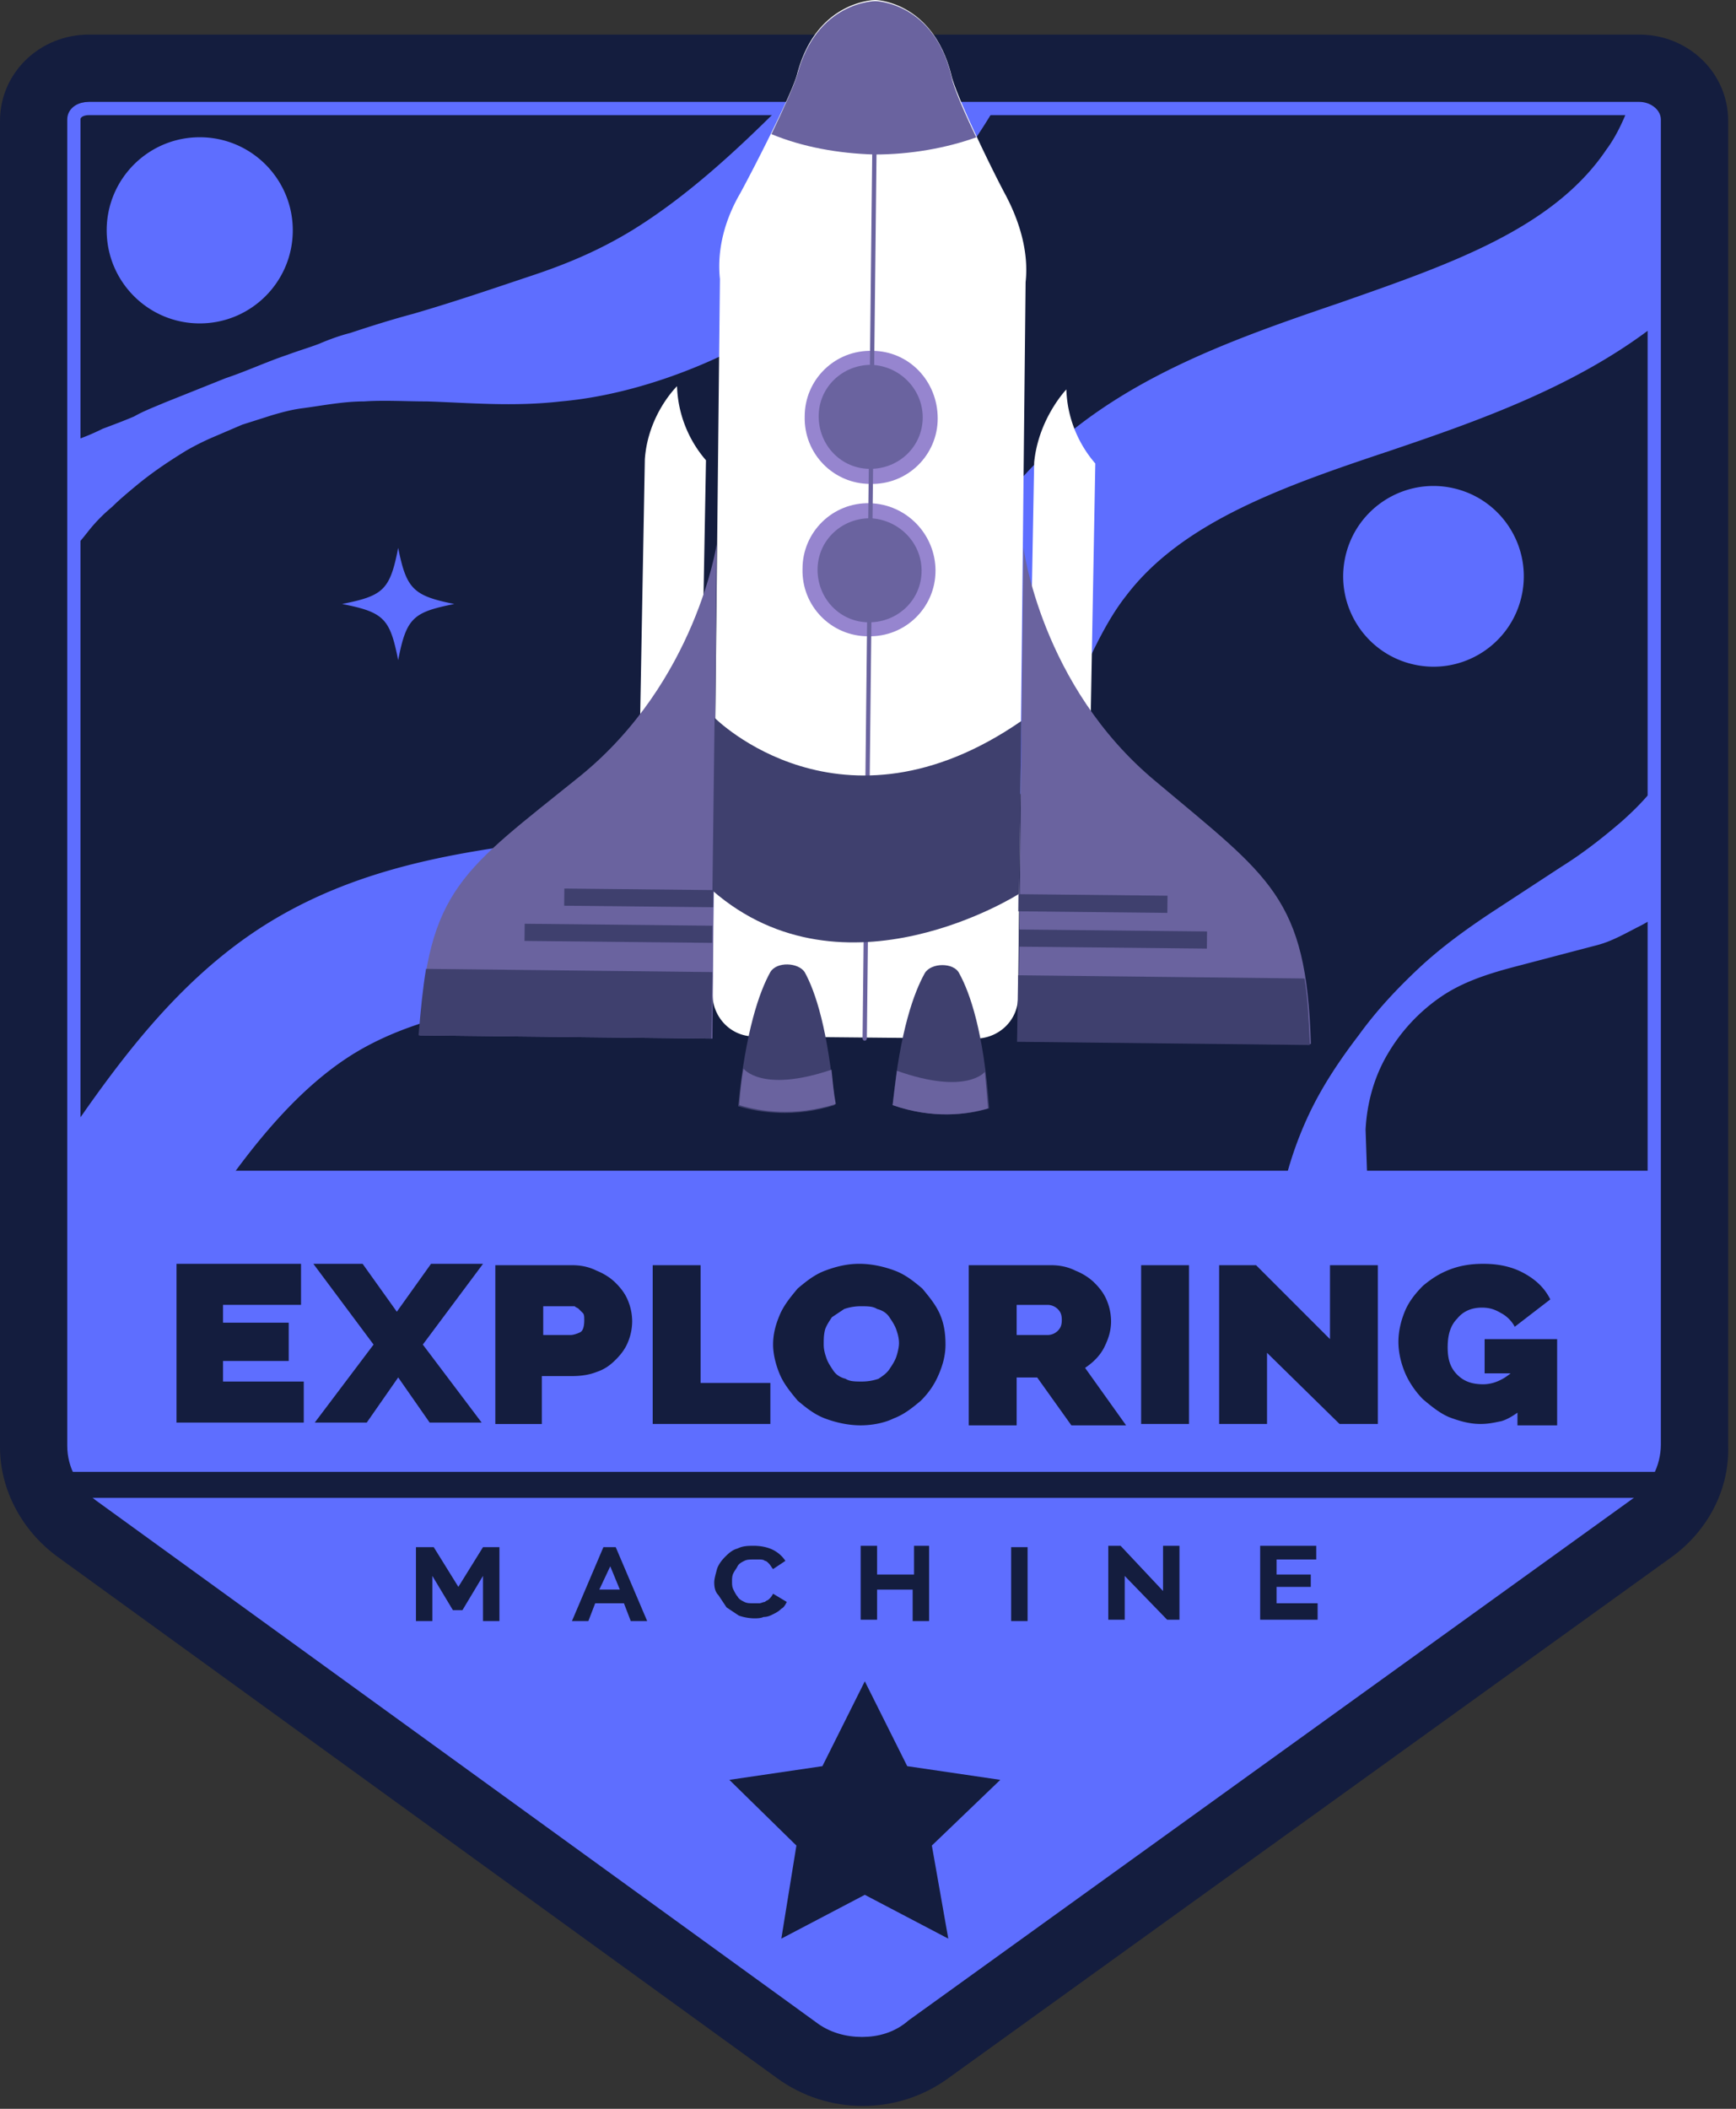 <svg xmlns="http://www.w3.org/2000/svg" width="126" height="153" fill="none" xmlns:v="https://vecta.io/nano"><rect width="100%" height="100%" fill="#333333" stroke="none"/><path d="M121.36 112.945l-52.536 37.838c-3.675 2.682-8.739 2.682-12.414 0L4.171 112.945C1.589 111.058 0 108.079 0 105V8.766C0 5.291 2.88 2.51 6.455 2.51h112.521c3.576 0 6.456 2.781 6.456 6.257v96.135c.099 3.178-1.49 6.157-4.072 8.044z" fill="#141d3e"/><path d="M62.565 147.307c-1.092 0-2.185-.298-3.079-.993L7.248 108.476c-1.192-.894-1.887-2.185-1.887-3.576V8.667c0-.497.497-.795 1.092-.795h112.521c.596 0 1.092.397 1.092.795v96.134c0 1.39-.695 2.781-1.887 3.575l-52.536 37.838c-.894.795-1.986 1.093-3.079 1.093z" stroke="#5e6eff" stroke-width=".959" stroke-miterlimit="10"/><path d="M71.802 60.607c2.88-3.277 4.568-7.051 6.157-10.428 1.192-2.582 2.284-5.065 3.774-6.952 4.072-5.363 11.421-7.945 19.168-10.527 6.455-2.185 13.506-4.668 19.266-9.137V8.865c0-.497-.496-.794-1.092-.794h-.993c-.398.993-.894 1.986-1.49 2.781-3.873 5.76-11.421 8.342-19.366 11.123-9.037 3.079-18.373 6.356-24.53 14.5-2.185 2.979-3.675 6.058-5.065 9.137-1.39 2.88-2.582 5.661-4.37 7.647-4.171 4.767-11.818 6.257-17.975 7.051-.993.099-2.086.199-3.079.397-7.448.894-15.195 1.788-22.246 5.959C13.903 70.24 9.632 75.703 6.256 80.47c-.199.298-.497.695-.695.993v23.636c0 1.391.695 2.781 1.887 3.575l.596.398c.497-1.887.993-3.774 1.39-5.76.199-.894.298-1.788.497-2.682.397-2.185.795-4.171 1.39-6.058.894-2.681 2.582-5.264 4.37-7.647 2.682-3.873 6.058-8.144 10.229-10.626 4.866-2.88 11.123-3.675 17.678-4.37 1.093-.099 2.086-.199 3.178-.397 8.044-1.092 18.274-3.277 25.027-10.924zM5.461 39.652c.397-.397.695-.794 1.092-1.291a12.01 12.01 0 0 1 1.589-1.589c.497-.497 1.092-.993 1.688-1.49 1.192-.993 2.384-1.788 3.675-2.582a18.49 18.49 0 0 1 1.986-.993l2.086-.894 2.185-.695c.695-.199 1.39-.397 2.185-.497 1.49-.199 2.979-.497 4.469-.497 1.49-.099 2.979 0 4.568 0 3.079.099 6.257.397 9.733 0 3.377-.298 6.952-1.291 10.229-2.681a44.55 44.55 0 0 0 9.037-5.164c2.781-1.986 5.264-4.37 7.548-6.952 1.788-2.086 3.377-4.27 4.767-6.654H56.706c-3.377 3.377-6.952 6.654-10.825 9.037-2.284 1.39-4.568 2.384-7.25 3.277s-5.562 1.887-8.64 2.781c-1.49.397-3.079.894-4.568 1.39-.794.199-1.589.497-2.284.795-.794.298-1.49.497-2.284.794-1.49.497-2.979 1.192-4.469 1.688l-4.469 1.788c-.695.298-1.49.596-2.185.993-.695.298-1.49.596-2.284.894-.596.298-1.291.596-1.887.794v7.746h-.099zm114.608 26.914v-9.435c-.695.894-1.489 1.688-2.383 2.483-1.39 1.192-2.781 2.284-4.37 3.277l-5.164 3.377c-1.788 1.192-3.575 2.483-5.164 3.972s-3.079 3.079-4.37 4.866c-1.291 1.688-2.582 3.575-3.575 5.661s-1.688 4.27-2.085 6.356l-.993 5.661c-.298 1.688-.795 3.178-1.589 4.767s-1.788 3.079-2.88 4.767l-3.675 4.966.397.596c2.085-.596 4.072-1.391 5.959-2.583s3.675-2.681 5.164-4.469c.794-.893 1.39-1.986 1.986-3.078s.993-2.284 1.291-3.476c.596-2.284.695-4.469.695-6.555l-.199-5.76c.099-1.887.596-3.774 1.588-5.462a12.97 12.97 0 0 1 3.874-4.171c1.589-1.092 3.476-1.688 5.363-2.185l6.058-1.589c1.092-.298 2.085-.894 3.078-1.39a8.67 8.67 0 0 0 .993-.596zM14.497 23.464c3.73 0 6.753-3.023 6.753-6.753s-3.023-6.753-6.753-6.753-6.753 3.024-6.753 6.753 3.024 6.753 6.753 6.753zm18.475 20.358c-2.979.596-3.476.993-4.072 4.072-.596-2.979-.993-3.476-4.072-4.072 2.979-.596 3.476-.993 4.072-4.072.596 2.979 1.093 3.476 4.072 4.072zm77.466-.569c.795-3.532-1.425-7.039-4.956-7.833s-7.039 1.425-7.833 4.957 1.425 7.038 4.957 7.833 7.038-1.425 7.832-4.957z" fill="#5e6eff"/><path d="M49.139 28.024a8.62 8.62 0 0 0 2.102 5.371l-.389 21.407s-.856 1.479-2.258 1.479-2.18-1.557-2.18-1.557l.389-21.407c.233-3.27 2.335-5.294 2.335-5.294zm28.257.233a8.62 8.62 0 0 0 2.102 5.371l-.389 21.407s-.856 1.479-2.257 1.479-2.18-1.557-2.18-1.557l.389-21.407c.311-3.192 2.335-5.294 2.335-5.294zm-4.357-14.011c-.934-1.713-3.581-7.162-3.97-8.719C67.745.078 63.541 0 63.541 0s-4.282 0-5.683 5.371c-.389 1.479-3.192 6.928-4.126 8.641-1.09 1.868-1.713 4.048-1.479 6.228l-.545 51.845c0 1.712 1.323 3.114 3.036 3.114l8.018.078 8.018.078c1.713 0 3.114-1.323 3.114-3.036l.545-51.845c.233-2.102-.389-4.281-1.401-6.228z" fill="#fff"/><path d="M52.02 39.468s-1.479 9.964-9.886 16.815c-8.485 6.85-11.132 8.174-11.677 18.838l21.252.234.311-35.886z" fill="#6a639f"/><path d="M68.059 30.36c0 2.647-2.18 4.826-4.904 4.749-2.647 0-4.826-2.18-4.749-4.904 0-2.647 2.18-4.826 4.904-4.749 2.647 0 4.749 2.18 4.749 4.904z" fill="#9685cf"/><path d="M66.971 30.282c0 2.102-1.713 3.737-3.814 3.737s-3.737-1.713-3.737-3.814 1.713-3.736 3.814-3.736c2.102.078 3.737 1.79 3.737 3.814z" fill="#6a639f"/><path d="M67.899 41.414c0 2.647-2.18 4.826-4.904 4.749-2.647 0-4.826-2.18-4.748-4.904 0-2.647 2.18-4.826 4.904-4.749 2.647.078 4.749 2.258 4.749 4.904z" fill="#9685cf"/><path d="M66.889 41.414c0 2.102-1.713 3.737-3.814 3.737s-3.736-1.713-3.736-3.814 1.713-3.737 3.814-3.737c2.024.078 3.737 1.713 3.737 3.814z" fill="#6a639f"/><path d="M53.576 80.258c.545-5.527 1.557-8.329 2.335-9.731.467-.778 2.024-.701 2.491 0 .778 1.401 1.712 4.204 2.18 9.653-2.958.934-5.449.545-7.006.078zm-1.868-9.731l-20.785-.233c-.233 1.401-.389 2.958-.545 4.826l21.252.234.078-4.826zm-.004-3.364l-13.621-.141-.013 1.245 13.621.141.013-1.245zm.076-2.584l-10.819-.112-.013 1.245 10.819.112.013-1.245z" fill="#3f406e"/><g fill="#6a639f"><path d="M62.761 75.51c-.078 0-.156-.078-.156-.156l.701-64.222c0-.078.078-.156.156-.156s.156.078.156.156l-.701 64.222c0 .078-.078.156-.156.156z"/><path d="M63.541.079s-4.282 0-5.683 5.371c-.233.778-1.012 2.491-1.868 4.281 2.258.934 4.826 1.401 7.473 1.479 2.647 0 5.216-.467 7.395-1.245-.856-1.79-1.635-3.581-1.79-4.359C67.823.156 63.541.079 63.541.079zm-3.192 77.532c-5.06 1.713-6.383-.078-6.383-.078-.156.779-.234 1.713-.311 2.647 1.557.467 3.97.856 7.006-.078-.156-.856-.233-1.713-.311-2.491zm13.933-37.91s1.245 10.042 9.575 16.97c8.329 7.006 10.976 8.407 11.287 19.072l-21.252-.234.389-35.809z"/></g><path d="M71.793 80.413c-.389-5.527-1.401-8.407-2.18-9.809-.389-.778-2.024-.778-2.491 0-.779 1.401-1.791 4.126-2.335 9.575 3.036 1.012 5.449.701 7.006.234zm2.103-9.653l20.785.233c.233 1.401.311 2.958.389 4.826l-21.252-.234.078-4.826zm.078-2.076l13.621.141.013-1.245-13.621-.141-.013 1.245zm-.067-2.564l10.819.112.013-1.245-10.819-.112-.013 1.245z" fill="#3f406e"/><path d="M65.099 77.689c5.06 1.79 6.383.078 6.383.078l.233 2.647c-1.557.467-4.048.779-6.928-.233l.311-2.491z" fill="#6a639f"/><path d="M51.865 52.078s9.186 9.264 22.264.234l-.156 12.533s-12.689 8.096-22.264-.234l.156-12.533z" fill="#3f406e"/><path d="M5.461 84.841v20.16c0 1.391.695 2.781 1.887 3.576l52.238 37.838c.894.595 1.887.993 3.079.993 1.092 0 2.185-.298 2.979-.993l52.537-37.838c1.191-.894 1.887-2.185 1.887-3.576V84.94H5.461v-.099z" fill="#5e6eff"/><path d="M22.047 100.235v2.979h-9.236v-11.52h9.038v2.979h-5.661v1.291h4.767v2.781h-4.767v1.49h5.859zm4.272-8.541l2.483 3.476 2.483-3.476h3.774l-4.37 5.859 4.271 5.661h-3.774l-2.284-3.277-2.284 3.277h-3.774l4.27-5.661-4.37-5.859h3.575zm9.632 11.62v-11.52h5.562c.596 0 1.192.099 1.788.397.497.199.993.497 1.39.894s.695.794.894 1.291a3.98 3.98 0 0 1 .298 1.49 3.98 3.98 0 0 1-.298 1.49c-.199.497-.497.894-.894 1.291s-.794.695-1.39.894c-.497.199-1.092.298-1.788.298h-2.185v3.476h-3.377zm3.476-6.455h1.986c.199 0 .496-.099.695-.199s.298-.397.298-.894c0-.199 0-.397-.099-.496l-.298-.298c-.099-.099-.199-.099-.298-.199h-.397-1.887v2.086zm7.946 6.455v-11.52h3.476v8.541h5.065v2.979h-8.541zm15.094.099c-.894 0-1.788-.199-2.582-.497s-1.39-.794-1.986-1.291c-.497-.596-.993-1.192-1.291-1.887s-.497-1.49-.497-2.185c0-.794.199-1.49.497-2.185s.794-1.291 1.291-1.887c.596-.497 1.192-.993 1.986-1.291s1.589-.497 2.483-.497 1.788.199 2.582.497 1.39.794 1.986 1.291c.496.596.993 1.192 1.291 1.887s.397 1.39.397 2.185-.199 1.49-.497 2.185-.695 1.291-1.291 1.887c-.596.497-1.192.993-1.986 1.291-.596.298-1.49.497-2.384.497zm-2.681-5.86c0 .397.099.695.199.993s.298.596.497.894.497.497.894.596c.298.199.695.199 1.192.199a3.71 3.71 0 0 0 1.192-.199c.298-.198.596-.397.794-.695s.397-.596.497-.894.199-.695.199-.993c0-.397-.099-.695-.199-.993s-.298-.596-.497-.894-.497-.496-.894-.596c-.298-.199-.695-.199-1.192-.199s-.894.099-1.192.199l-.894.596c-.199.298-.397.596-.497.894-.099.397-.099.695-.099 1.092zm10.527 5.761v-11.52h5.959c.596 0 1.192.099 1.788.397.497.199.993.497 1.39.894s.695.794.894 1.291a3.98 3.98 0 0 1 .298 1.49c0 .695-.199 1.291-.497 1.887s-.794 1.092-1.39 1.49l2.979 4.172h-3.972l-2.483-3.476h-1.49v3.476h-3.476v-.1zm3.377-6.455h2.383a1.07 1.07 0 0 0 .695-.298c.198-.199.298-.397.298-.795s-.099-.596-.298-.794a1.08 1.08 0 0 0-.695-.298h-2.284v2.185h-.099zm9.134 6.455v-11.52H86.3v11.52h-3.476zm9.138-5.164v5.164h-3.476v-11.52h2.682l5.363 5.363v-5.363h3.476v11.52h-2.781l-5.264-5.164zm18.276 4.27c-.398.298-.894.595-1.292.695-.496.099-.893.198-1.489.198-.795 0-1.49-.198-2.284-.496-.696-.298-1.291-.795-1.887-1.291-.497-.497-.993-1.192-1.291-1.887s-.497-1.49-.497-2.284.199-1.589.497-2.284.794-1.291 1.291-1.788c.596-.496 1.191-.894 1.986-1.192s1.589-.397 2.383-.397c1.093 0 2.086.199 2.98.695s1.489 1.092 1.887 1.887l-2.582 1.986c-.199-.397-.596-.795-.994-.993-.496-.298-.893-.397-1.39-.397-.794 0-1.39.298-1.788.795-.496.497-.695 1.192-.695 2.086s.199 1.49.695 1.986 1.093.695 1.887.695c.696 0 1.391-.298 1.987-.794h-1.887v-2.483h5.263v6.257h-2.88v-.993h.1zm-75.182 15.194v-3.277l-1.49 2.483h-.695l-1.49-2.483v3.277H30.19v-5.363h1.291l1.788 2.881 1.788-2.881h1.192v5.363h-1.192zm6.456 0l2.284-5.363h.894l2.284 5.363h-1.192l-.496-1.291H43.2l-.497 1.291h-1.192zm2.781-3.972l-.794 1.688h1.49l-.695-1.688zm7.547 1.192c0-.298.099-.596.199-.993.099-.298.298-.596.596-.894.199-.198.497-.496.894-.596.397-.198.795-.198 1.192-.198.497 0 .993.099 1.39.298a2.34 2.34 0 0 1 .894.794l-.894.596c-.099-.099-.199-.298-.298-.397s-.199-.199-.298-.199c-.099-.099-.298-.099-.397-.099h-.397c-.298 0-.497 0-.695.099s-.397.199-.497.398-.199.297-.298.496-.099.397-.099.596 0 .397.099.596.199.397.298.496c.099.199.298.298.497.398s.397.099.695.099h.397c.099 0 .298-.099.397-.099.099-.1.199-.1.298-.199a1.37 1.37 0 0 0 .298-.397l.993.596c-.099.198-.199.397-.397.496-.199.199-.397.298-.596.397s-.397.199-.695.199c-.199.099-.497.099-.695.099a3.58 3.58 0 0 1-1.092-.198l-.894-.596-.596-.894c-.199-.199-.298-.496-.298-.894zm15.594-2.582v5.363h-1.192v-2.284H63.66v2.185h-1.192v-5.363h1.192v2.085h2.682v-2.085h1.092v.099zm5.957 5.362v-5.363h1.192v5.363h-1.192zm8.242-3.276v3.178h-1.192v-5.363h.894l3.079 3.277v-3.277h1.192v5.363h-.894l-3.079-3.178zm14.001 2.185v.993h-4.171v-5.363h4.072v.993h-2.88v1.092h2.483v.894h-2.483v1.192h2.979v.199zm-32.866 20.953l-6.058 3.178 1.093-6.753-4.866-4.767 6.753-.993 3.079-6.158 3.079 6.158 6.753.993-4.966 4.767 1.192 6.753-6.058-3.178zm59.585-30.687H3.277v1.887h119.076v-1.887z" fill="#141d3e"/></svg>